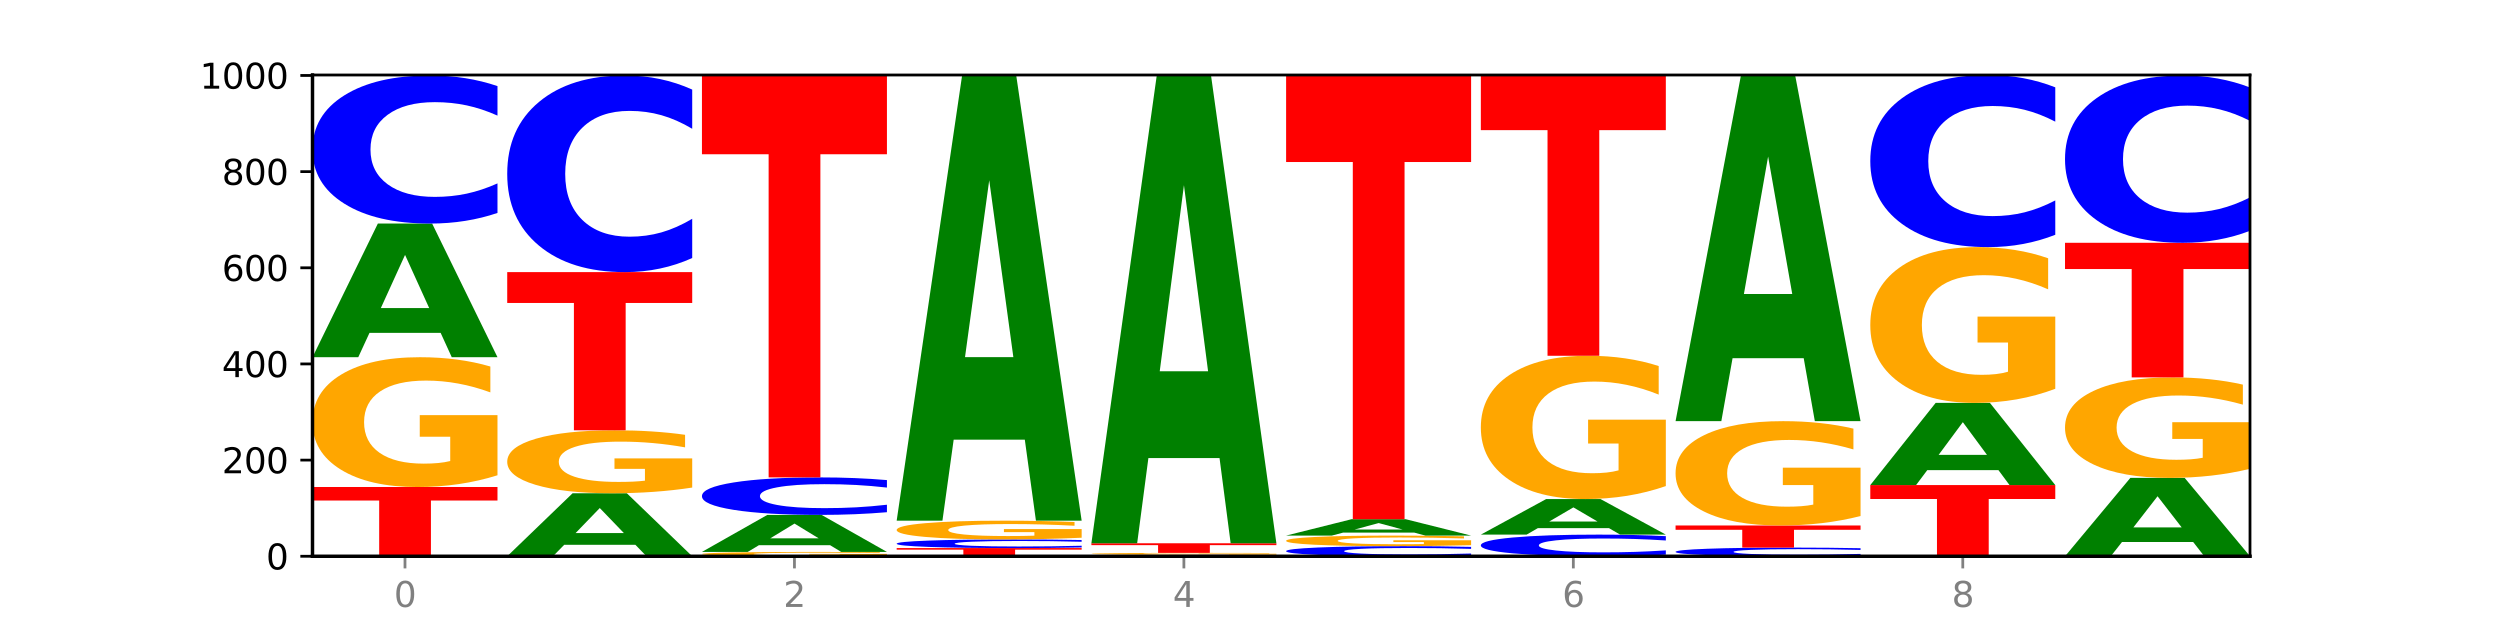 <?xml version="1.0" encoding="utf-8" standalone="no"?>
<!DOCTYPE svg PUBLIC "-//W3C//DTD SVG 1.1//EN"
  "http://www.w3.org/Graphics/SVG/1.1/DTD/svg11.dtd">
<svg xmlns:xlink="http://www.w3.org/1999/xlink" width="720pt" height="180pt" viewBox="0 0 720 180" xmlns="http://www.w3.org/2000/svg" version="1.1">
 <defs>
  <style type="text/css">*{stroke-linejoin: round; stroke-linecap: butt}</style>
 </defs>
 <g id="figure_1">
  <g id="patch_1">
   <path d="M 0 180 
L 720 180 
L 720 0 
L 0 0 
z
" style="fill: #ffffff"/>
  </g>
  <g id="axes_1">
   <g id="patch_2">
    <path d="M 90 160.2 
L 648 160.2 
L 648 21.6 
L 90 21.6 
z
" style="fill: #ffffff"/>
   </g>
   <g id="line2d_1">
    <path d="M 90 160.2 
L 648 160.2 
" clip-path="url(#pfb490e572e)" style="fill: none; stroke: #000000; stroke-width: 0.5; stroke-linecap: square"/>
   </g>
   <g id="patch_3">
    <path d="M 90 140.262 
L 143.276 140.262 
L 143.276 144.15 
L 124.109 144.15 
L 124.109 160.2 
L 109.204 160.2 
L 109.204 144.15 
L 90 144.15 
L 90 140.262 
z
" clip-path="url(#pfb490e572e)" style="fill: #ff0000"/>
   </g>
   <g id="patch_4">
    <path d="M 143.276 136.879 
Q 137.903 138.57 132.124 139.42 
Q 126.345 140.262 120.184 140.262 
Q 106.262 140.262 98.131 135.226 
Q 90 130.191 90 121.581 
Q 90 112.87 98.274 107.873 
Q 106.561 102.877 120.972 102.877 
Q 126.525 102.877 131.611 103.557 
Q 136.709 104.228 141.223 105.557 
L 141.223 113.009 
Q 136.566 111.302 131.957 110.46 
Q 127.348 109.611 122.716 109.611 
Q 114.143 109.611 109.498 112.715 
Q 104.853 115.812 104.853 121.581 
Q 104.853 127.295 109.331 130.415 
Q 113.808 133.528 122.047 133.528 
Q 124.292 133.528 126.214 133.35 
Q 128.136 133.165 129.665 132.778 
L 129.665 125.782 
L 120.889 125.782 
L 120.889 119.55 
L 143.276 119.55 
L 143.276 136.879 
z
" clip-path="url(#pfb490e572e)" style="fill: #ffa600"/>
   </g>
   <g id="patch_5">
    <path d="M 126.905 95.865 
L 106.415 95.865 
L 103.18 102.877 
L 90 102.877 
L 108.823 64.385 
L 124.454 64.385 
L 143.276 102.877 
L 130.107 102.877 
L 126.905 95.865 
z
M 109.683 88.721 
L 123.604 88.721 
L 116.655 73.41 
L 109.683 88.721 
z
" clip-path="url(#pfb490e572e)" style="fill: #008000"/>
   </g>
   <g id="patch_6">
    <path d="M 143.276 61.328 
Q 138.82 62.843 134.001 63.609 
Q 129.182 64.385 123.934 64.385 
Q 108.282 64.385 99.141 58.641 
Q 90 52.897 90 43.075 
Q 90 33.217 99.141 27.482 
Q 108.282 21.738 123.934 21.738 
Q 129.182 21.738 134.001 22.514 
Q 138.82 23.28 143.276 24.795 
L 143.276 33.296 
Q 138.78 31.288 134.417 30.354 
Q 130.055 29.42 125.236 29.42 
Q 116.591 29.42 111.638 33.059 
Q 106.698 36.688 106.698 43.075 
Q 106.698 49.435 111.638 53.073 
Q 116.591 56.703 125.236 56.703 
Q 130.055 56.703 134.417 55.769 
Q 138.78 54.826 143.276 52.818 
L 143.276 61.328 
z
" clip-path="url(#pfb490e572e)" style="fill: #0000ff"/>
   </g>
   <g id="patch_7">
    <path d="M 182.985 156.896 
L 162.496 156.896 
L 159.261 160.2 
L 146.08 160.2 
L 164.903 142.062 
L 180.534 142.062 
L 199.357 160.2 
L 186.187 160.2 
L 182.985 156.896 
z
M 165.764 153.529 
L 179.684 153.529 
L 172.735 146.314 
L 165.764 153.529 
z
" clip-path="url(#pfb490e572e)" style="fill: #008000"/>
   </g>
   <g id="patch_8">
    <path d="M 199.357 140.42 
Q 193.984 141.241 188.205 141.653 
Q 182.426 142.062 176.265 142.062 
Q 162.343 142.062 154.212 139.619 
Q 146.08 137.176 146.08 132.998 
Q 146.08 128.771 154.355 126.347 
Q 162.641 123.923 177.053 123.923 
Q 182.605 123.923 187.691 124.253 
Q 192.79 124.579 197.303 125.223 
L 197.303 128.839 
Q 192.646 128.011 188.038 127.602 
Q 183.429 127.19 178.796 127.19 
Q 170.223 127.19 165.578 128.697 
Q 160.934 130.199 160.934 132.998 
Q 160.934 135.771 165.411 137.284 
Q 169.889 138.794 178.127 138.794 
Q 180.372 138.794 182.294 138.708 
Q 184.217 138.618 185.745 138.431 
L 185.745 135.036 
L 176.969 135.036 
L 176.969 132.013 
L 199.357 132.013 
L 199.357 140.42 
z
" clip-path="url(#pfb490e572e)" style="fill: #ffa600"/>
   </g>
   <g id="patch_9">
    <path d="M 146.08 78.369 
L 199.357 78.369 
L 199.357 87.254 
L 180.19 87.254 
L 180.19 123.923 
L 165.285 123.923 
L 165.285 87.254 
L 146.08 87.254 
L 146.08 78.369 
z
" clip-path="url(#pfb490e572e)" style="fill: #ff0000"/>
   </g>
   <g id="patch_10">
    <path d="M 199.357 74.31 
Q 194.9 76.322 190.081 77.34 
Q 185.263 78.369 180.014 78.369 
Q 164.363 78.369 155.222 70.742 
Q 146.08 63.115 146.08 50.071 
Q 146.08 36.981 155.222 29.366 
Q 164.363 21.738 180.014 21.738 
Q 185.263 21.738 190.081 22.768 
Q 194.9 23.786 199.357 25.798 
L 199.357 37.086 
Q 194.86 34.419 190.498 33.179 
Q 186.135 31.939 181.316 31.939 
Q 172.672 31.939 167.718 36.771 
Q 162.779 41.59 162.779 50.071 
Q 162.779 58.517 167.718 63.349 
Q 172.672 68.168 181.316 68.168 
Q 186.135 68.168 190.498 66.928 
Q 194.86 65.677 199.357 63.01 
L 199.357 74.31 
z
" clip-path="url(#pfb490e572e)" style="fill: #0000ff"/>
   </g>
   <g id="patch_11">
    <path d="M 255.437 160.087 
Q 250.064 160.144 244.285 160.172 
Q 238.506 160.2 232.345 160.2 
Q 218.423 160.2 210.292 160.032 
Q 202.161 159.864 202.161 159.577 
Q 202.161 159.287 210.435 159.12 
Q 218.722 158.954 233.133 158.954 
Q 238.685 158.954 243.772 158.976 
Q 248.87 158.999 253.384 159.043 
L 253.384 159.292 
Q 248.727 159.235 244.118 159.207 
Q 239.509 159.178 234.876 159.178 
Q 226.304 159.178 221.659 159.282 
Q 217.014 159.385 217.014 159.577 
Q 217.014 159.768 221.492 159.872 
Q 225.969 159.976 234.208 159.976 
Q 236.453 159.976 238.375 159.97 
Q 240.297 159.963 241.826 159.951 
L 241.826 159.717 
L 233.05 159.717 
L 233.05 159.51 
L 255.437 159.51 
L 255.437 160.087 
z
" clip-path="url(#pfb490e572e)" style="fill: #ffa600"/>
   </g>
   <g id="patch_12">
    <path d="M 239.065 157.012 
L 218.576 157.012 
L 215.341 158.954 
L 202.161 158.954 
L 220.983 148.292 
L 236.615 148.292 
L 255.437 158.954 
L 242.268 158.954 
L 239.065 157.012 
z
M 221.844 155.033 
L 235.765 155.033 
L 228.815 150.792 
L 221.844 155.033 
z
" clip-path="url(#pfb490e572e)" style="fill: #008000"/>
   </g>
   <g id="patch_13">
    <path d="M 255.437 147.518 
Q 250.981 147.902 246.162 148.096 
Q 241.343 148.292 236.094 148.292 
Q 220.443 148.292 211.302 146.838 
Q 202.161 145.383 202.161 142.896 
Q 202.161 140.399 211.302 138.947 
Q 220.443 137.492 236.094 137.492 
Q 241.343 137.492 246.162 137.689 
Q 250.981 137.883 255.437 138.266 
L 255.437 140.419 
Q 250.94 139.911 246.578 139.674 
Q 242.215 139.438 237.397 139.438 
Q 228.752 139.438 223.799 140.359 
Q 218.859 141.278 218.859 142.896 
Q 218.859 144.506 223.799 145.428 
Q 228.752 146.347 237.397 146.347 
Q 242.215 146.347 246.578 146.11 
Q 250.94 145.872 255.437 145.363 
L 255.437 147.518 
z
" clip-path="url(#pfb490e572e)" style="fill: #0000ff"/>
   </g>
   <g id="patch_14">
    <path d="M 202.161 21.877 
L 255.437 21.877 
L 255.437 44.425 
L 236.27 44.425 
L 236.27 137.492 
L 221.365 137.492 
L 221.365 44.425 
L 202.161 44.425 
L 202.161 21.877 
z
" clip-path="url(#pfb490e572e)" style="fill: #ff0000"/>
   </g>
   <g id="patch_15">
    <path d="M 258.241 157.846 
L 311.518 157.846 
L 311.518 158.305 
L 292.35 158.305 
L 292.35 160.2 
L 277.445 160.2 
L 277.445 158.305 
L 258.241 158.305 
L 258.241 157.846 
z
" clip-path="url(#pfb490e572e)" style="fill: #ff0000"/>
   </g>
   <g id="patch_16">
    <path d="M 311.518 157.668 
Q 307.061 157.756 302.242 157.801 
Q 297.423 157.846 292.175 157.846 
Q 276.524 157.846 267.382 157.51 
Q 258.241 157.175 258.241 156.601 
Q 258.241 156.025 267.382 155.69 
Q 276.524 155.354 292.175 155.354 
Q 297.423 155.354 302.242 155.399 
Q 307.061 155.444 311.518 155.532 
L 311.518 156.029 
Q 307.021 155.912 302.658 155.857 
Q 298.296 155.803 293.477 155.803 
Q 284.832 155.803 279.879 156.015 
Q 274.94 156.228 274.94 156.601 
Q 274.94 156.972 279.879 157.185 
Q 284.832 157.397 293.477 157.397 
Q 298.296 157.397 302.658 157.343 
Q 307.021 157.288 311.518 157.17 
L 311.518 157.668 
z
" clip-path="url(#pfb490e572e)" style="fill: #0000ff"/>
   </g>
   <g id="patch_17">
    <path d="M 311.518 154.865 
Q 306.145 155.11 300.366 155.232 
Q 294.587 155.354 288.426 155.354 
Q 274.504 155.354 266.372 154.627 
Q 258.241 153.899 258.241 152.656 
Q 258.241 151.397 266.516 150.676 
Q 274.802 149.954 289.214 149.954 
Q 294.766 149.954 299.852 150.052 
Q 304.951 150.149 309.464 150.341 
L 309.464 151.417 
Q 304.807 151.171 300.198 151.049 
Q 295.59 150.927 290.957 150.927 
Q 282.384 150.927 277.739 151.375 
Q 273.095 151.822 273.095 152.656 
Q 273.095 153.481 277.572 153.932 
Q 282.05 154.381 290.288 154.381 
Q 292.533 154.381 294.455 154.355 
Q 296.378 154.329 297.906 154.273 
L 297.906 153.262 
L 289.13 153.262 
L 289.13 152.362 
L 311.518 152.362 
L 311.518 154.865 
z
" clip-path="url(#pfb490e572e)" style="fill: #ffa600"/>
   </g>
   <g id="patch_18">
    <path d="M 295.146 126.622 
L 274.657 126.622 
L 271.421 149.954 
L 258.241 149.954 
L 277.064 21.877 
L 292.695 21.877 
L 311.518 149.954 
L 298.348 149.954 
L 295.146 126.622 
z
M 277.924 102.851 
L 291.845 102.851 
L 284.896 51.906 
L 277.924 102.851 
z
" clip-path="url(#pfb490e572e)" style="fill: #008000"/>
   </g>
   <g id="patch_19">
    <path d="M 367.598 160.17 
Q 363.142 160.185 358.323 160.192 
Q 353.504 160.2 348.255 160.2 
Q 332.604 160.2 323.463 160.144 
Q 314.322 160.088 314.322 159.992 
Q 314.322 159.896 323.463 159.841 
Q 332.604 159.785 348.255 159.785 
Q 353.504 159.785 358.323 159.792 
Q 363.142 159.8 367.598 159.814 
L 367.598 159.897 
Q 363.101 159.878 358.739 159.869 
Q 354.376 159.859 349.557 159.859 
Q 340.913 159.859 335.96 159.895 
Q 331.02 159.93 331.02 159.992 
Q 331.02 160.054 335.96 160.09 
Q 340.913 160.125 349.557 160.125 
Q 354.376 160.125 358.739 160.116 
Q 363.101 160.107 367.598 160.087 
L 367.598 160.17 
z
" clip-path="url(#pfb490e572e)" style="fill: #0000ff"/>
   </g>
   <g id="patch_20">
    <path d="M 367.598 159.735 
Q 362.225 159.76 356.446 159.772 
Q 350.667 159.785 344.506 159.785 
Q 330.584 159.785 322.453 159.71 
Q 314.322 159.635 314.322 159.508 
Q 314.322 159.379 322.596 159.305 
Q 330.882 159.231 345.294 159.231 
Q 350.846 159.231 355.933 159.241 
Q 361.031 159.251 365.544 159.27 
L 365.544 159.381 
Q 360.888 159.356 356.279 159.343 
Q 351.67 159.331 347.037 159.331 
Q 338.464 159.331 333.82 159.377 
Q 329.175 159.422 329.175 159.508 
Q 329.175 159.593 333.653 159.639 
Q 338.13 159.685 346.369 159.685 
Q 348.613 159.685 350.536 159.682 
Q 352.458 159.679 353.986 159.674 
L 353.986 159.57 
L 345.21 159.57 
L 345.21 159.478 
L 367.598 159.478 
L 367.598 159.735 
z
" clip-path="url(#pfb490e572e)" style="fill: #ffa600"/>
   </g>
   <g id="patch_21">
    <path d="M 314.322 156.462 
L 367.598 156.462 
L 367.598 157.002 
L 348.431 157.002 
L 348.431 159.231 
L 333.526 159.231 
L 333.526 157.002 
L 314.322 157.002 
L 314.322 156.462 
z
" clip-path="url(#pfb490e572e)" style="fill: #ff0000"/>
   </g>
   <g id="patch_22">
    <path d="M 351.226 131.919 
L 330.737 131.919 
L 327.502 156.462 
L 314.322 156.462 
L 333.144 21.738 
L 348.775 21.738 
L 367.598 156.462 
L 354.429 156.462 
L 351.226 131.919 
z
M 334.005 106.915 
L 347.926 106.915 
L 340.976 53.326 
L 334.005 106.915 
z
" clip-path="url(#pfb490e572e)" style="fill: #008000"/>
   </g>
   <g id="patch_23">
    <path d="M 423.678 159.992 
Q 419.222 160.095 414.403 160.147 
Q 409.584 160.2 404.336 160.2 
Q 388.684 160.2 379.543 159.808 
Q 370.402 159.417 370.402 158.747 
Q 370.402 158.075 379.543 157.684 
Q 388.684 157.292 404.336 157.292 
Q 409.584 157.292 414.403 157.345 
Q 419.222 157.397 423.678 157.501 
L 423.678 158.08 
Q 419.182 157.943 414.819 157.88 
Q 410.457 157.816 405.638 157.816 
Q 396.993 157.816 392.04 158.064 
Q 387.1 158.312 387.1 158.747 
Q 387.1 159.181 392.04 159.429 
Q 396.993 159.676 405.638 159.676 
Q 410.457 159.676 414.819 159.613 
Q 419.182 159.548 423.678 159.411 
L 423.678 159.992 
z
" clip-path="url(#pfb490e572e)" style="fill: #0000ff"/>
   </g>
   <g id="patch_24">
    <path d="M 423.678 157.017 
Q 418.305 157.155 412.526 157.224 
Q 406.747 157.292 400.586 157.292 
Q 386.664 157.292 378.533 156.882 
Q 370.402 156.472 370.402 155.77 
Q 370.402 155.06 378.676 154.653 
Q 386.963 154.246 401.374 154.246 
Q 406.927 154.246 412.013 154.302 
Q 417.111 154.356 421.625 154.464 
L 421.625 155.072 
Q 416.968 154.933 412.359 154.864 
Q 407.75 154.795 403.118 154.795 
Q 394.545 154.795 389.9 155.048 
Q 385.255 155.3 385.255 155.77 
Q 385.255 156.236 389.733 156.49 
Q 394.21 156.744 402.449 156.744 
Q 404.694 156.744 406.616 156.729 
Q 408.538 156.714 410.067 156.683 
L 410.067 156.112 
L 401.291 156.112 
L 401.291 155.605 
L 423.678 155.605 
L 423.678 157.017 
z
" clip-path="url(#pfb490e572e)" style="fill: #ffa600"/>
   </g>
   <g id="patch_25">
    <path d="M 407.307 153.389 
L 386.817 153.389 
L 383.582 154.246 
L 370.402 154.246 
L 389.225 149.538 
L 404.856 149.538 
L 423.678 154.246 
L 410.509 154.246 
L 407.307 153.389 
z
M 390.085 152.515 
L 404.006 152.515 
L 397.057 150.642 
L 390.085 152.515 
z
" clip-path="url(#pfb490e572e)" style="fill: #008000"/>
   </g>
   <g id="patch_26">
    <path d="M 370.402 21.738 
L 423.678 21.738 
L 423.678 46.663 
L 404.511 46.663 
L 404.511 149.538 
L 389.606 149.538 
L 389.606 46.663 
L 370.402 46.663 
L 370.402 21.738 
z
" clip-path="url(#pfb490e572e)" style="fill: #ff0000"/>
   </g>
   <g id="patch_27">
    <path d="M 479.759 159.753 
Q 475.302 159.975 470.483 160.087 
Q 465.665 160.2 460.416 160.2 
Q 444.765 160.2 435.624 159.361 
Q 426.482 158.522 426.482 157.087 
Q 426.482 155.646 435.624 154.808 
Q 444.765 153.969 460.416 153.969 
Q 465.665 153.969 470.483 154.082 
Q 475.302 154.194 479.759 154.416 
L 479.759 155.658 
Q 475.262 155.364 470.9 155.228 
Q 466.537 155.092 461.718 155.092 
Q 453.074 155.092 448.12 155.623 
Q 443.181 156.153 443.181 157.087 
Q 443.181 158.016 448.12 158.547 
Q 453.074 159.078 461.718 159.078 
Q 466.537 159.078 470.9 158.941 
Q 475.262 158.804 479.759 158.51 
L 479.759 159.753 
z
" clip-path="url(#pfb490e572e)" style="fill: #0000ff"/>
   </g>
   <g id="patch_28">
    <path d="M 463.387 152.103 
L 442.898 152.103 
L 439.663 153.969 
L 426.482 153.969 
L 445.305 143.723 
L 460.936 143.723 
L 479.759 153.969 
L 466.589 153.969 
L 463.387 152.103 
z
M 446.166 150.201 
L 460.087 150.201 
L 453.137 146.125 
L 446.166 150.201 
z
" clip-path="url(#pfb490e572e)" style="fill: #008000"/>
   </g>
   <g id="patch_29">
    <path d="M 479.759 139.99 
Q 474.386 141.856 468.607 142.794 
Q 462.828 143.723 456.667 143.723 
Q 442.745 143.723 434.614 138.166 
Q 426.482 132.609 426.482 123.105 
Q 426.482 113.491 434.757 107.976 
Q 443.043 102.462 457.455 102.462 
Q 463.007 102.462 468.093 103.212 
Q 473.192 103.953 477.705 105.419 
L 477.705 113.644 
Q 473.049 111.761 468.44 110.831 
Q 463.831 109.894 459.198 109.894 
Q 450.625 109.894 445.98 113.32 
Q 441.336 116.738 441.336 123.105 
Q 441.336 129.412 445.813 132.856 
Q 450.291 136.291 458.529 136.291 
Q 460.774 136.291 462.697 136.095 
Q 464.619 135.89 466.147 135.464 
L 466.147 127.742 
L 457.371 127.742 
L 457.371 120.863 
L 479.759 120.863 
L 479.759 139.99 
z
" clip-path="url(#pfb490e572e)" style="fill: #ffa600"/>
   </g>
   <g id="patch_30">
    <path d="M 426.482 21.738 
L 479.759 21.738 
L 479.759 37.482 
L 460.592 37.482 
L 460.592 102.462 
L 445.687 102.462 
L 445.687 37.482 
L 426.482 37.482 
L 426.482 21.738 
z
" clip-path="url(#pfb490e572e)" style="fill: #ff0000"/>
   </g>
   <g id="patch_31">
    <path d="M 535.839 160.021 
Q 531.383 160.11 526.564 160.155 
Q 521.745 160.2 516.496 160.2 
Q 500.845 160.2 491.704 159.864 
Q 482.563 159.529 482.563 158.955 
Q 482.563 158.379 491.704 158.043 
Q 500.845 157.708 516.496 157.708 
Q 521.745 157.708 526.564 157.753 
Q 531.383 157.798 535.839 157.886 
L 535.839 158.383 
Q 531.342 158.266 526.98 158.211 
Q 522.617 158.157 517.799 158.157 
Q 509.154 158.157 504.201 158.369 
Q 499.261 158.581 499.261 158.955 
Q 499.261 159.326 504.201 159.539 
Q 509.154 159.751 517.799 159.751 
Q 522.617 159.751 526.98 159.696 
Q 531.342 159.641 535.839 159.524 
L 535.839 160.021 
z
" clip-path="url(#pfb490e572e)" style="fill: #0000ff"/>
   </g>
   <g id="patch_32">
    <path d="M 482.563 151.338 
L 535.839 151.338 
L 535.839 152.581 
L 516.672 152.581 
L 516.672 157.708 
L 501.767 157.708 
L 501.767 152.581 
L 482.563 152.581 
L 482.563 151.338 
z
" clip-path="url(#pfb490e572e)" style="fill: #ff0000"/>
   </g>
   <g id="patch_33">
    <path d="M 535.839 148.62 
Q 530.466 149.979 524.687 150.662 
Q 518.908 151.338 512.747 151.338 
Q 498.825 151.338 490.694 147.292 
Q 482.563 143.245 482.563 136.325 
Q 482.563 129.324 490.837 125.308 
Q 499.124 121.292 513.535 121.292 
Q 519.087 121.292 524.174 121.838 
Q 529.272 122.378 533.786 123.446 
L 533.786 129.435 
Q 529.129 128.064 524.52 127.387 
Q 519.911 126.704 515.278 126.704 
Q 506.706 126.704 502.061 129.2 
Q 497.416 131.688 497.416 136.325 
Q 497.416 140.918 501.894 143.425 
Q 506.371 145.926 514.61 145.926 
Q 516.855 145.926 518.777 145.784 
Q 520.699 145.635 522.228 145.324 
L 522.228 139.701 
L 513.452 139.701 
L 513.452 134.692 
L 535.839 134.692 
L 535.839 148.62 
z
" clip-path="url(#pfb490e572e)" style="fill: #ffa600"/>
   </g>
   <g id="patch_34">
    <path d="M 519.467 103.157 
L 498.978 103.157 
L 495.743 121.292 
L 482.563 121.292 
L 501.385 21.738 
L 517.017 21.738 
L 535.839 121.292 
L 522.67 121.292 
L 519.467 103.157 
z
M 502.246 84.68 
L 516.167 84.68 
L 509.217 45.08 
L 502.246 84.68 
z
" clip-path="url(#pfb490e572e)" style="fill: #008000"/>
   </g>
   <g id="patch_35">
    <path d="M 538.643 139.708 
L 591.92 139.708 
L 591.92 143.704 
L 572.752 143.704 
L 572.752 160.2 
L 557.847 160.2 
L 557.847 143.704 
L 538.643 143.704 
L 538.643 139.708 
z
" clip-path="url(#pfb490e572e)" style="fill: #ff0000"/>
   </g>
   <g id="patch_36">
    <path d="M 575.548 135.394 
L 555.059 135.394 
L 551.823 139.708 
L 538.643 139.708 
L 557.466 116.031 
L 573.097 116.031 
L 591.92 139.708 
L 578.75 139.708 
L 575.548 135.394 
z
M 558.326 131 
L 572.247 131 
L 565.298 121.582 
L 558.326 131 
z
" clip-path="url(#pfb490e572e)" style="fill: #008000"/>
   </g>
   <g id="patch_37">
    <path d="M 591.92 111.972 
Q 586.547 114.001 580.768 115.021 
Q 574.989 116.031 568.828 116.031 
Q 554.906 116.031 546.774 109.989 
Q 538.643 103.947 538.643 93.614 
Q 538.643 83.161 546.918 77.165 
Q 555.204 71.169 569.616 71.169 
Q 575.168 71.169 580.254 71.985 
Q 585.353 72.791 589.866 74.385 
L 589.866 83.328 
Q 585.209 81.28 580.6 80.269 
Q 575.992 79.25 571.359 79.25 
Q 562.786 79.25 558.141 82.975 
Q 553.497 86.691 553.497 93.614 
Q 553.497 100.471 557.974 104.215 
Q 562.452 107.95 570.69 107.95 
Q 572.935 107.95 574.857 107.737 
Q 576.78 107.514 578.308 107.051 
L 578.308 98.655 
L 569.532 98.655 
L 569.532 91.177 
L 591.92 91.177 
L 591.92 111.972 
z
" clip-path="url(#pfb490e572e)" style="fill: #ffa600"/>
   </g>
   <g id="patch_38">
    <path d="M 591.92 67.616 
Q 587.463 69.377 582.644 70.268 
Q 577.825 71.169 572.577 71.169 
Q 556.926 71.169 547.784 64.493 
Q 538.643 57.817 538.643 46.4 
Q 538.643 34.942 547.784 28.276 
Q 556.926 21.6 572.577 21.6 
Q 577.825 21.6 582.644 22.501 
Q 587.463 23.392 591.92 25.153 
L 591.92 35.034 
Q 587.423 32.7 583.06 31.614 
Q 578.698 30.529 573.879 30.529 
Q 565.234 30.529 560.281 34.758 
Q 555.342 38.976 555.342 46.4 
Q 555.342 53.793 560.281 58.022 
Q 565.234 62.24 573.879 62.24 
Q 578.698 62.24 583.06 61.155 
Q 587.423 60.059 591.92 57.725 
L 591.92 67.616 
z
" clip-path="url(#pfb490e572e)" style="fill: #0000ff"/>
   </g>
   <g id="patch_39">
    <path d="M 631.628 156.089 
L 611.139 156.089 
L 607.904 160.2 
L 594.724 160.2 
L 613.546 137.631 
L 629.177 137.631 
L 648 160.2 
L 634.831 160.2 
L 631.628 156.089 
z
M 614.407 151.9 
L 628.328 151.9 
L 621.378 142.922 
L 614.407 151.9 
z
" clip-path="url(#pfb490e572e)" style="fill: #008000"/>
   </g>
   <g id="patch_40">
    <path d="M 648 135.012 
Q 642.627 136.322 636.848 136.979 
Q 631.069 137.631 624.908 137.631 
Q 610.986 137.631 602.855 133.733 
Q 594.724 129.836 594.724 123.171 
Q 594.724 116.428 602.998 112.56 
Q 611.284 108.692 625.696 108.692 
Q 631.248 108.692 636.335 109.218 
Q 641.433 109.738 645.946 110.767 
L 645.946 116.535 
Q 641.29 115.214 636.681 114.562 
Q 632.072 113.905 627.439 113.905 
Q 618.866 113.905 614.222 116.308 
Q 609.577 118.705 609.577 123.171 
Q 609.577 127.594 614.055 130.009 
Q 618.532 132.418 626.771 132.418 
Q 629.015 132.418 630.938 132.281 
Q 632.86 132.137 634.388 131.838 
L 634.388 126.422 
L 625.612 126.422 
L 625.612 121.598 
L 648 121.598 
L 648 135.012 
z
" clip-path="url(#pfb490e572e)" style="fill: #ffa600"/>
   </g>
   <g id="patch_41">
    <path d="M 594.724 69.923 
L 648 69.923 
L 648 77.484 
L 628.833 77.484 
L 628.833 108.692 
L 613.928 108.692 
L 613.928 77.484 
L 594.724 77.484 
L 594.724 69.923 
z
" clip-path="url(#pfb490e572e)" style="fill: #ff0000"/>
   </g>
   <g id="patch_42">
    <path d="M 648 66.469 
Q 643.544 68.181 638.725 69.047 
Q 633.906 69.923 628.657 69.923 
Q 613.006 69.923 603.865 63.433 
Q 594.724 56.944 594.724 45.846 
Q 594.724 34.708 603.865 28.228 
Q 613.006 21.738 628.657 21.738 
Q 633.906 21.738 638.725 22.614 
Q 643.544 23.48 648 25.192 
L 648 34.797 
Q 643.503 32.528 639.141 31.473 
Q 634.778 30.418 629.959 30.418 
Q 621.315 30.418 616.362 34.529 
Q 611.422 38.629 611.422 45.846 
Q 611.422 53.032 616.362 57.143 
Q 621.315 61.244 629.959 61.244 
Q 634.778 61.244 639.141 60.189 
Q 643.503 59.124 648 56.854 
L 648 66.469 
z
" clip-path="url(#pfb490e572e)" style="fill: #0000ff"/>
   </g>
   <g id="matplotlib.axis_1">
    <g id="xtick_1">
     <g id="line2d_2">
      <defs>
       <path id="meba1b60772" d="M 0 0 
L 0 3.5 
" style="stroke: #808080; stroke-width: 0.8"/>
      </defs>
      <g>
       <use xlink:href="#meba1b60772" x="116.638" y="160.2" style="fill: #808080; stroke: #808080; stroke-width: 0.8"/>
      </g>
     </g>
     <g id="text_1">
      <!-- 0 -->
      <g style="fill: #808080" transform="translate(113.457 174.798) scale(0.1 -0.1)">
       <defs>
        <path id="DejaVuSans-30" d="M 2034 4250 
Q 1547 4250 1301 3770 
Q 1056 3291 1056 2328 
Q 1056 1369 1301 889 
Q 1547 409 2034 409 
Q 2525 409 2770 889 
Q 3016 1369 3016 2328 
Q 3016 3291 2770 3770 
Q 2525 4250 2034 4250 
z
M 2034 4750 
Q 2819 4750 3233 4129 
Q 3647 3509 3647 2328 
Q 3647 1150 3233 529 
Q 2819 -91 2034 -91 
Q 1250 -91 836 529 
Q 422 1150 422 2328 
Q 422 3509 836 4129 
Q 1250 4750 2034 4750 
z
" transform="scale(0.016)"/>
       </defs>
       <use xlink:href="#DejaVuSans-30"/>
      </g>
     </g>
    </g>
    <g id="xtick_2">
     <g id="line2d_3">
      <g>
       <use xlink:href="#meba1b60772" x="228.799" y="160.2" style="fill: #808080; stroke: #808080; stroke-width: 0.8"/>
      </g>
     </g>
     <g id="text_2">
      <!-- 2 -->
      <g style="fill: #808080" transform="translate(225.618 174.798) scale(0.1 -0.1)">
       <defs>
        <path id="DejaVuSans-32" d="M 1228 531 
L 3431 531 
L 3431 0 
L 469 0 
L 469 531 
Q 828 903 1448 1529 
Q 2069 2156 2228 2338 
Q 2531 2678 2651 2914 
Q 2772 3150 2772 3378 
Q 2772 3750 2511 3984 
Q 2250 4219 1831 4219 
Q 1534 4219 1204 4116 
Q 875 4013 500 3803 
L 500 4441 
Q 881 4594 1212 4672 
Q 1544 4750 1819 4750 
Q 2544 4750 2975 4387 
Q 3406 4025 3406 3419 
Q 3406 3131 3298 2873 
Q 3191 2616 2906 2266 
Q 2828 2175 2409 1742 
Q 1991 1309 1228 531 
z
" transform="scale(0.016)"/>
       </defs>
       <use xlink:href="#DejaVuSans-32"/>
      </g>
     </g>
    </g>
    <g id="xtick_3">
     <g id="line2d_4">
      <g>
       <use xlink:href="#meba1b60772" x="340.96" y="160.2" style="fill: #808080; stroke: #808080; stroke-width: 0.8"/>
      </g>
     </g>
     <g id="text_3">
      <!-- 4 -->
      <g style="fill: #808080" transform="translate(337.779 174.798) scale(0.1 -0.1)">
       <defs>
        <path id="DejaVuSans-34" d="M 2419 4116 
L 825 1625 
L 2419 1625 
L 2419 4116 
z
M 2253 4666 
L 3047 4666 
L 3047 1625 
L 3713 1625 
L 3713 1100 
L 3047 1100 
L 3047 0 
L 2419 0 
L 2419 1100 
L 313 1100 
L 313 1709 
L 2253 4666 
z
" transform="scale(0.016)"/>
       </defs>
       <use xlink:href="#DejaVuSans-34"/>
      </g>
     </g>
    </g>
    <g id="xtick_4">
     <g id="line2d_5">
      <g>
       <use xlink:href="#meba1b60772" x="453.121" y="160.2" style="fill: #808080; stroke: #808080; stroke-width: 0.8"/>
      </g>
     </g>
     <g id="text_4">
      <!-- 6 -->
      <g style="fill: #808080" transform="translate(449.939 174.798) scale(0.1 -0.1)">
       <defs>
        <path id="DejaVuSans-36" d="M 2113 2584 
Q 1688 2584 1439 2293 
Q 1191 2003 1191 1497 
Q 1191 994 1439 701 
Q 1688 409 2113 409 
Q 2538 409 2786 701 
Q 3034 994 3034 1497 
Q 3034 2003 2786 2293 
Q 2538 2584 2113 2584 
z
M 3366 4563 
L 3366 3988 
Q 3128 4100 2886 4159 
Q 2644 4219 2406 4219 
Q 1781 4219 1451 3797 
Q 1122 3375 1075 2522 
Q 1259 2794 1537 2939 
Q 1816 3084 2150 3084 
Q 2853 3084 3261 2657 
Q 3669 2231 3669 1497 
Q 3669 778 3244 343 
Q 2819 -91 2113 -91 
Q 1303 -91 875 529 
Q 447 1150 447 2328 
Q 447 3434 972 4092 
Q 1497 4750 2381 4750 
Q 2619 4750 2861 4703 
Q 3103 4656 3366 4563 
z
" transform="scale(0.016)"/>
       </defs>
       <use xlink:href="#DejaVuSans-36"/>
      </g>
     </g>
    </g>
    <g id="xtick_5">
     <g id="line2d_6">
      <g>
       <use xlink:href="#meba1b60772" x="565.281" y="160.2" style="fill: #808080; stroke: #808080; stroke-width: 0.8"/>
      </g>
     </g>
     <g id="text_5">
      <!-- 8 -->
      <g style="fill: #808080" transform="translate(562.1 174.798) scale(0.1 -0.1)">
       <defs>
        <path id="DejaVuSans-38" d="M 2034 2216 
Q 1584 2216 1326 1975 
Q 1069 1734 1069 1313 
Q 1069 891 1326 650 
Q 1584 409 2034 409 
Q 2484 409 2743 651 
Q 3003 894 3003 1313 
Q 3003 1734 2745 1975 
Q 2488 2216 2034 2216 
z
M 1403 2484 
Q 997 2584 770 2862 
Q 544 3141 544 3541 
Q 544 4100 942 4425 
Q 1341 4750 2034 4750 
Q 2731 4750 3128 4425 
Q 3525 4100 3525 3541 
Q 3525 3141 3298 2862 
Q 3072 2584 2669 2484 
Q 3125 2378 3379 2068 
Q 3634 1759 3634 1313 
Q 3634 634 3220 271 
Q 2806 -91 2034 -91 
Q 1263 -91 848 271 
Q 434 634 434 1313 
Q 434 1759 690 2068 
Q 947 2378 1403 2484 
z
M 1172 3481 
Q 1172 3119 1398 2916 
Q 1625 2713 2034 2713 
Q 2441 2713 2670 2916 
Q 2900 3119 2900 3481 
Q 2900 3844 2670 4047 
Q 2441 4250 2034 4250 
Q 1625 4250 1398 4047 
Q 1172 3844 1172 3481 
z
" transform="scale(0.016)"/>
       </defs>
       <use xlink:href="#DejaVuSans-38"/>
      </g>
     </g>
    </g>
   </g>
   <g id="matplotlib.axis_2">
    <g id="ytick_1">
     <g id="line2d_7">
      <defs>
       <path id="md49609ff6e" d="M 0 0 
L -3.5 0 
" style="stroke: #000000; stroke-width: 0.8"/>
      </defs>
      <g>
       <use xlink:href="#md49609ff6e" x="90" y="160.2" style="stroke: #000000; stroke-width: 0.8"/>
      </g>
     </g>
     <g id="text_6">
      <!-- 0 -->
      <g transform="translate(76.638 163.999) scale(0.1 -0.1)">
       <use xlink:href="#DejaVuSans-30"/>
      </g>
     </g>
    </g>
    <g id="ytick_2">
     <g id="line2d_8">
      <g>
       <use xlink:href="#md49609ff6e" x="90" y="132.508" style="stroke: #000000; stroke-width: 0.8"/>
      </g>
     </g>
     <g id="text_7">
      <!-- 200 -->
      <g transform="translate(63.913 136.307) scale(0.1 -0.1)">
       <use xlink:href="#DejaVuSans-32"/>
       <use xlink:href="#DejaVuSans-30" x="63.623"/>
       <use xlink:href="#DejaVuSans-30" x="127.246"/>
      </g>
     </g>
    </g>
    <g id="ytick_3">
     <g id="line2d_9">
      <g>
       <use xlink:href="#md49609ff6e" x="90" y="104.815" style="stroke: #000000; stroke-width: 0.8"/>
      </g>
     </g>
     <g id="text_8">
      <!-- 400 -->
      <g transform="translate(63.913 108.615) scale(0.1 -0.1)">
       <use xlink:href="#DejaVuSans-34"/>
       <use xlink:href="#DejaVuSans-30" x="63.623"/>
       <use xlink:href="#DejaVuSans-30" x="127.246"/>
      </g>
     </g>
    </g>
    <g id="ytick_4">
     <g id="line2d_10">
      <g>
       <use xlink:href="#md49609ff6e" x="90" y="77.123" style="stroke: #000000; stroke-width: 0.8"/>
      </g>
     </g>
     <g id="text_9">
      <!-- 600 -->
      <g transform="translate(63.913 80.922) scale(0.1 -0.1)">
       <use xlink:href="#DejaVuSans-36"/>
       <use xlink:href="#DejaVuSans-30" x="63.623"/>
       <use xlink:href="#DejaVuSans-30" x="127.246"/>
      </g>
     </g>
    </g>
    <g id="ytick_5">
     <g id="line2d_11">
      <g>
       <use xlink:href="#md49609ff6e" x="90" y="49.431" style="stroke: #000000; stroke-width: 0.8"/>
      </g>
     </g>
     <g id="text_10">
      <!-- 800 -->
      <g transform="translate(63.913 53.23) scale(0.1 -0.1)">
       <use xlink:href="#DejaVuSans-38"/>
       <use xlink:href="#DejaVuSans-30" x="63.623"/>
       <use xlink:href="#DejaVuSans-30" x="127.246"/>
      </g>
     </g>
    </g>
    <g id="ytick_6">
     <g id="line2d_12">
      <g>
       <use xlink:href="#md49609ff6e" x="90" y="21.738" style="stroke: #000000; stroke-width: 0.8"/>
      </g>
     </g>
     <g id="text_11">
      <!-- 1000 -->
      <g transform="translate(57.55 25.538) scale(0.1 -0.1)">
       <defs>
        <path id="DejaVuSans-31" d="M 794 531 
L 1825 531 
L 1825 4091 
L 703 3866 
L 703 4441 
L 1819 4666 
L 2450 4666 
L 2450 531 
L 3481 531 
L 3481 0 
L 794 0 
L 794 531 
z
" transform="scale(0.016)"/>
       </defs>
       <use xlink:href="#DejaVuSans-31"/>
       <use xlink:href="#DejaVuSans-30" x="63.623"/>
       <use xlink:href="#DejaVuSans-30" x="127.246"/>
       <use xlink:href="#DejaVuSans-30" x="190.869"/>
      </g>
     </g>
    </g>
   </g>
   <g id="patch_43">
    <path d="M 90 160.2 
L 90 21.6 
" style="fill: none; stroke: #000000; stroke-linejoin: miter; stroke-linecap: square"/>
   </g>
   <g id="patch_44">
    <path d="M 648 160.2 
L 648 21.6 
" style="fill: none; stroke: #000000; stroke-width: 0.8; stroke-linejoin: miter; stroke-linecap: square"/>
   </g>
   <g id="patch_45">
    <path d="M 90 160.2 
L 648 160.2 
" style="fill: none; stroke: #000000; stroke-linejoin: miter; stroke-linecap: square"/>
   </g>
   <g id="patch_46">
    <path d="M 90 21.6 
L 648 21.6 
" style="fill: none; stroke: #000000; stroke-width: 0.8; stroke-linejoin: miter; stroke-linecap: square"/>
   </g>
  </g>
 </g>
 <defs>
  <clipPath id="pfb490e572e">
   <rect x="90" y="21.6" width="558" height="138.6"/>
  </clipPath>
 </defs>
</svg>
